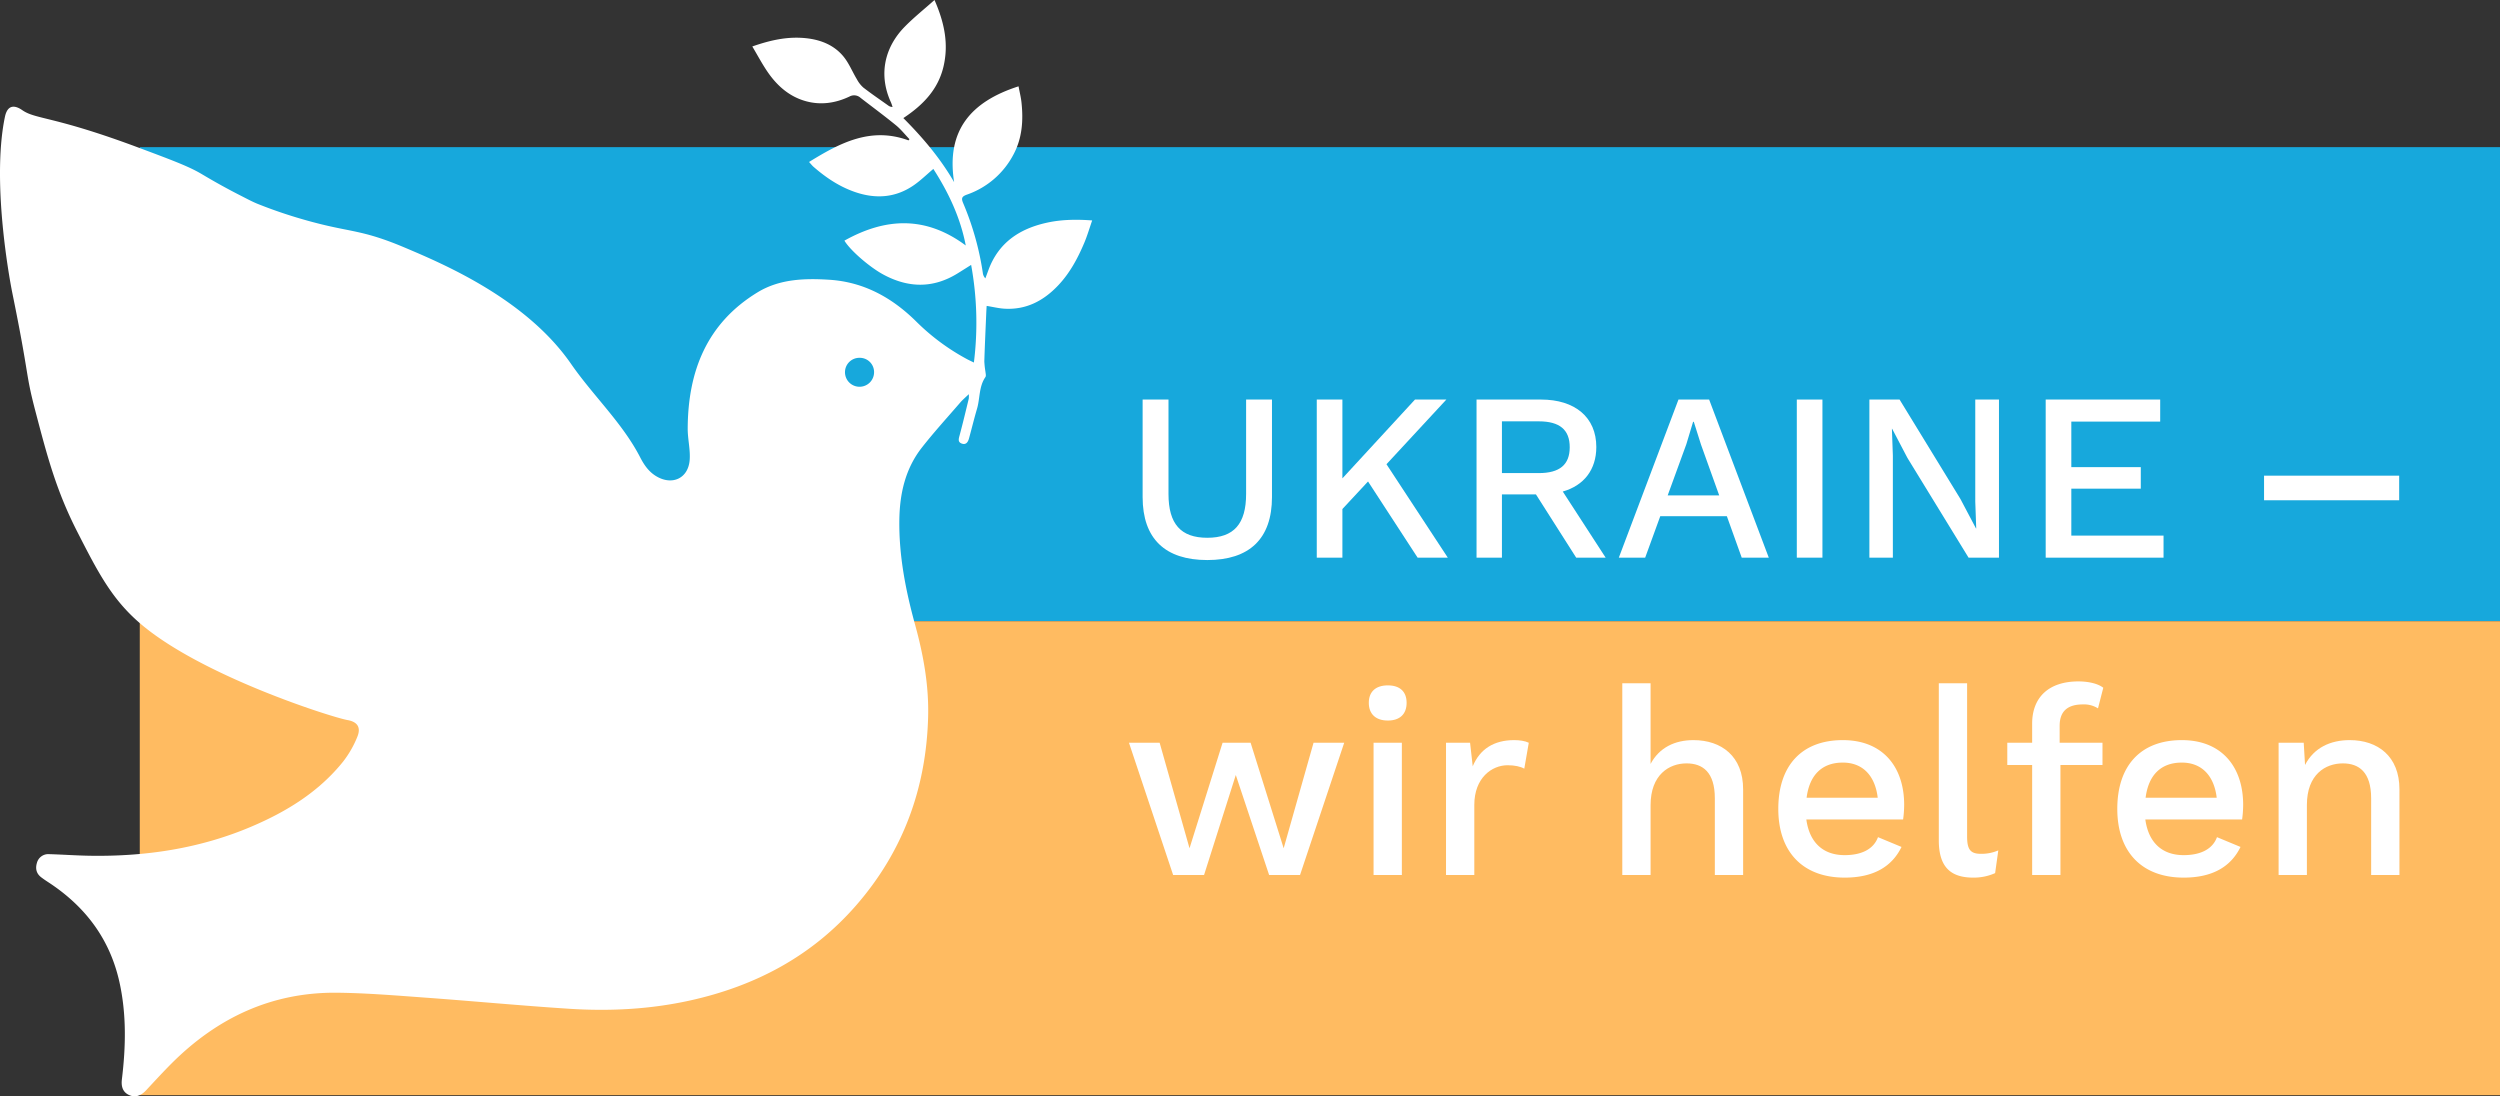 <svg xmlns="http://www.w3.org/2000/svg" viewBox="0 0 1607.229 704.801"><rect x="0" y="0" width="1607.229" height="704.801" fill="#333333" stroke="none"/><defs><style>.cls-1{fill:#17a8dc;}.cls-2{fill:#ffbb61;}.cls-3{fill:#fff;}</style></defs><g id="Ebene_2" data-name="Ebene 2"><g id="Ebene_1-2" data-name="Ebene 1"><rect class="cls-1" x="89.856" y="94.595" width="1517.373" height="304.724"/><rect class="cls-2" x="89.856" y="399.371" width="1517.373" height="304.724"/><path class="cls-3" d="M600.781,0c6.458,14.721,9.177,28.377,5.784,42.797-3.46,14.706-13.15,24.754-25.812,33.116,12.581,12.627,23.72,25.765,32.646,41.19-5.23-33.323,10.882-51.803,41.414-61.606.714,3.822,1.53,7.023,1.881,10.274,1.25,11.566.509,22.921-5.063,33.417a53.602,53.602,0,0,1-30.006,25.929c-3.319,1.203-3.76,2.369-2.371,5.57A183.977,183.977,0,0,1,631.847,175.44a5.992,5.992,0,0,0,1.638,3.511c.659-1.78,1.323-3.559,1.977-5.341,6.461-17.604,19.971-26.555,37.531-30.429,9.409-2.076,18.935-2.212,29.161-1.47-1.775,5.093-3.154,9.842-5.063,14.367-4.222,10.005-9.318,19.526-16.892,27.493-9.349,9.834-20.474,15.69-34.378,14.89-3.68-.212-7.32-1.122-11.513-1.798-.095,1.668-.186,2.962-.241,4.258-.438,10.433-.927,20.865-1.256,31.301a55.516,55.516,0,0,0,.7,6.577c.11,1.22.563,2.805-.005,3.628-4.254,6.167-3.403,13.624-5.385,20.349-1.856,6.301-3.403,12.692-5.141,19.028-.648,2.362-1.917,4.404-4.735,3.339-2.631-.994-1.902-3.123-1.304-5.343,2.099-7.802,3.957-15.669,5.875-23.519a17.491,17.491,0,0,0,.018-2.867c-2.269,2.198-4.02,3.657-5.49,5.359-8.292,9.603-16.86,18.996-24.68,28.973-10.641,13.576-14.248,29.583-14.483,46.553-.319,23.011,4.08,45.337,10.133,67.341,5.35,19.446,8.91,39.064,8.369,59.281C595.458,506.75,580.592,547.44,550.33,582.137c-28.461,32.632-64.755,51.785-106.629,61.055-25.59,5.665-51.559,7.025-77.605,5.35-30.914-1.988-61.765-4.924-92.664-7.172-18.855-1.371-37.74-2.954-56.626-3.155-41.999-.446-77.109,16.067-106.514,45.473-5.629,5.629-11.002,11.517-16.438,17.337-3.426,3.668-7.156,4.717-10.987,2.913-3.672-1.729-5.102-5.071-4.502-10.031,2.527-20.873,3.02-41.695-1.549-62.401-6.187-28.037-22.213-49.026-46.008-64.49-1.46-.949-2.903-1.933-4.288-2.986-3.183-2.42-3.884-5.654-2.773-9.332a7.557,7.557,0,0,1,7.896-5.57c8.583.246,17.158.875,25.742,1.022,35.996.613,70.999-4.575,104.313-18.762,22.578-9.615,43.191-22.249,58.795-41.654a65.906,65.906,0,0,0,9.227-16.048c1.138-2.755,1.292-5.125.32-6.962-1.568-2.966-5.656-3.616-6.699-3.809-10.458-1.936-93.222-28.225-132.638-61.602C71.937,385.422,62.995,367.924,49.68,341.871,36.184,315.462,30.403,293.452,22.89,264.848c-6.905-26.289-3.563-20.671-15.07-77.023,0,0-13.812-67.973-4.723-112.372.281-1.373,1.104-5.394,3.918-6.538,2.982-1.212,6.627,1.442,7.482,2.023C23.144,76.825,34.989,74.69,89.029,94.895c21.407,8.004,32.11,12.005,40.186,16.744,3.104,1.821,12.316,7.4,25.431,14.085,4.856,2.475,7.256,3.779,10.568,5.171a302.771,302.771,0,0,0,29.602,10.15c4.003,1.168,7.945,2.21,12.279,3.272,19.933,4.887,28.11,4.247,53.56,15.043,24.84,10.537,77.656,32.941,106.477,74.587,14.164,20.466,33.001,37.906,44.409,60.027,2.489,4.826,5.428,9.181,10.206,12.096,10.307,6.288,20.803,1.526,21.651-10.485.467-6.618-1.302-13.363-1.278-20.047.133-36.753,12.218-67.67,44.905-87.598,14.05-8.566,30.047-9.097,46.008-8.097,22.522,1.411,40.866,11.724,56.501,27.351a140.498,140.498,0,0,0,32.029,23.628c1.26.693,2.578,1.282,4.541,2.25a206.412,206.412,0,0,0-1.769-62.77c-3.213,2.018-5.956,3.765-8.722,5.474-15.786,9.76-31.736,9.377-47.783.697-8.797-4.759-21.246-15.517-24.96-21.771,26.637-14.905,52.434-15.903,78.004,3.116-3.455-17.955-11.041-33.978-20.833-49.224-4.392,3.709-8.128,7.383-12.363,10.342-11.938,8.343-24.911,9.126-38.405,4.371-9.887-3.484-18.421-9.225-26.261-16.067-.917-.801-1.671-1.788-2.885-3.106,19.918-12.304,39.74-22.779,63.941-13.884l.621-.761c-2.897-3.023-5.524-6.376-8.745-9.003-7.412-6.046-15.12-11.729-22.69-17.582a6.157,6.157,0,0,0-7.177-.816c-8.914,4.213-18.312,5.629-27.942,2.981-10.558-2.903-18.365-9.774-24.459-18.556-3.575-5.152-6.508-10.75-10.023-16.638,11.829-4.148,22.976-6.586,34.724-5.293,9.361,1.03,17.8,4.396,23.836,11.687,3.569,4.312,5.716,9.784,8.649,14.647a19.117,19.117,0,0,0,4.169,5.371c5.205,4.034,10.664,7.74,16.033,11.562a4.417,4.417,0,0,0,2.776.904c-.384-1.062-.696-2.156-1.161-3.18-7.925-17.45-4.139-35.014,8.964-48.388C587.413,11.297,593.913,6.122,600.781,0ZM552.611,230.038a9.238,9.238,0,0,0-9.373,9.148,9.349,9.349,0,1,0,18.697.029A9.171,9.171,0,0,0,552.611,230.038Z"/><path class="cls-3" d="M817.745,319.548c0,26.951-14.631,40.504-41.582,40.504s-41.582-13.553-41.582-40.504V256.867h16.633v60.679c0,19.251,7.854,28.184,24.949,28.184s24.949-8.933,24.949-28.184V256.867h16.633Z"/><path class="cls-3" d="M879.495,309.537l-16.48,17.711v31.264H846.537V256.867H863.016v50.668l46.664-50.668h20.176L891.354,298.449,930.78,358.512H911.374Z"/><path class="cls-3" d="M987.449,317.853H965.579v40.658H949.254V256.867H990.682c21.869,0,35.576,11.396,35.576,30.493,0,14.631-8.009,24.795-21.562,28.645l27.567,42.506h-18.942Zm-21.869-13.706h23.717c13.399,0,19.867-5.391,19.867-16.633s-6.469-16.633-19.867-16.633H965.579Z"/><path class="cls-3" d="M1110.187,331.868h-42.815l-9.702,26.644h-16.94l38.348-101.645H1098.79l38.348,101.645h-17.402Zm-4.929-13.398L1093.554,285.82l-4.62-14.631h-.462l-4.312,14.323L1072.147,318.47Z"/><path class="cls-3" d="M1171.63,358.512h-16.479V256.867H1171.63Z"/><path class="cls-3" d="M1285.13,358.512h-19.559l-39.272-64.066-9.857-18.789h-.153l.616,17.248v65.608h-15.093V256.867h19.404l39.118,63.913,10.011,18.942h.153l-.616-17.249V256.867h15.247Z"/><path class="cls-3" d="M1390.927,344.342v14.169h-75.772V256.867h73.615v14.169h-57.137v29.261h44.662v13.861h-44.662v30.185Z"/><path class="cls-3" d="M1542.41,321.622H1455.54v-15.81H1542.41Z"/><path class="cls-3" d="M864.183,477.512l-28.39,84.999h-19.89l-21.419-64.26-20.4,64.26h-19.89l-28.39-84.999h19.72l19.209,67.829,21.25-67.829h18.02l21.25,67.829,19.21-67.829Z"/><path class="cls-3" d="M879.992,451.842c0-7.14,4.42-11.22,12.24-11.22s12.07,4.08,12.07,11.22-4.25,11.39-12.07,11.39S879.992,458.982,879.992,451.842Zm21.25,110.669H883.053V477.512h18.189Z"/><path class="cls-3" d="M982.84,477.512l-2.891,16.66c-2.38-1.36-6.119-2.21-10.71-2.21-10.199,0-21.419,8.159-21.419,25.499v45.05H929.63V477.512H945.1l1.7,15.13c4.59-11.05,13.6-16.83,26.689-16.83C976.89,475.812,980.46,476.322,982.84,477.512Z"/><path class="cls-3" d="M1120.644,507.432v55.079h-18.189v-49.3c0-16.829-7.82-22.439-18.189-22.439-11.22,0-23.12,7.31-23.12,26.859v44.88h-18.189V439.262h18.189v51.85c5.61-10.54,15.64-15.3,27.54-15.3C1106.704,475.812,1120.644,486.182,1120.644,507.432Z"/><path class="cls-3" d="M1223.493,526.812h-62.22c2.04,14.959,10.88,22.949,24.65,22.949,11.22,0,18.699-4.08,21.419-11.56l15.13,6.29c-6.119,12.58-17.85,19.72-36.549,19.72-26.86,0-42.67-16.49-42.67-44.2s14.96-44.199,41.48-44.199c25.5,0,39.439,17,39.439,41.65A70.571,70.571,0,0,1,1223.493,526.812Zm-62.05-13.94h45.73c-1.699-14.279-9.689-22.609-22.439-22.609C1171.303,490.262,1163.313,498.252,1161.443,512.872Z"/><path class="cls-3" d="M1264.632,537.692c0,8.329,2.04,11.22,8.84,11.22a26.934,26.934,0,0,0,11.22-2.21l-2.04,14.619a33.723,33.723,0,0,1-14.109,2.891c-15.13,0-22.1-7.481-22.1-23.97V439.262h18.189Z"/><path class="cls-3" d="M1324.131,477.512h27.54v14.28h-27.029v70.719h-18.19V491.793H1290.472v-14.28h15.979v-12.24c0-17.17,10.88-27.199,29.75-27.199,6.8,0,12.75,1.53,15.98,4.08l-3.399,13.26a16.745,16.745,0,0,0-9.69-2.55c-9.52,0-14.96,4.079-14.96,13.77Z"/><path class="cls-3" d="M1441.432,526.812h-62.219c2.04,14.959,10.88,22.949,24.649,22.949,11.22,0,18.7-4.08,21.42-11.56l15.13,6.29c-6.12,12.58-17.85,19.72-36.55,19.72-26.859,0-42.67-16.49-42.67-44.2s14.96-44.199,41.48-44.199c25.499,0,39.439,17,39.439,41.65A70.404,70.404,0,0,1,1441.432,526.812Zm-62.049-13.94h45.729c-1.7-14.279-9.69-22.609-22.439-22.609C1389.243,490.262,1381.253,498.252,1379.383,512.872Z"/><path class="cls-3" d="M1542.581,507.432v55.079h-18.189v-49.3c0-16.829-7.82-22.439-18.19-22.439-11.22,0-23.119,7.14-23.119,26.689v45.05h-18.19V477.512h16.15l.85,14.28c5.78-11.221,16.49-15.98,28.73-15.98C1528.642,475.812,1542.581,486.182,1542.581,507.432Z"/></g></g></svg>